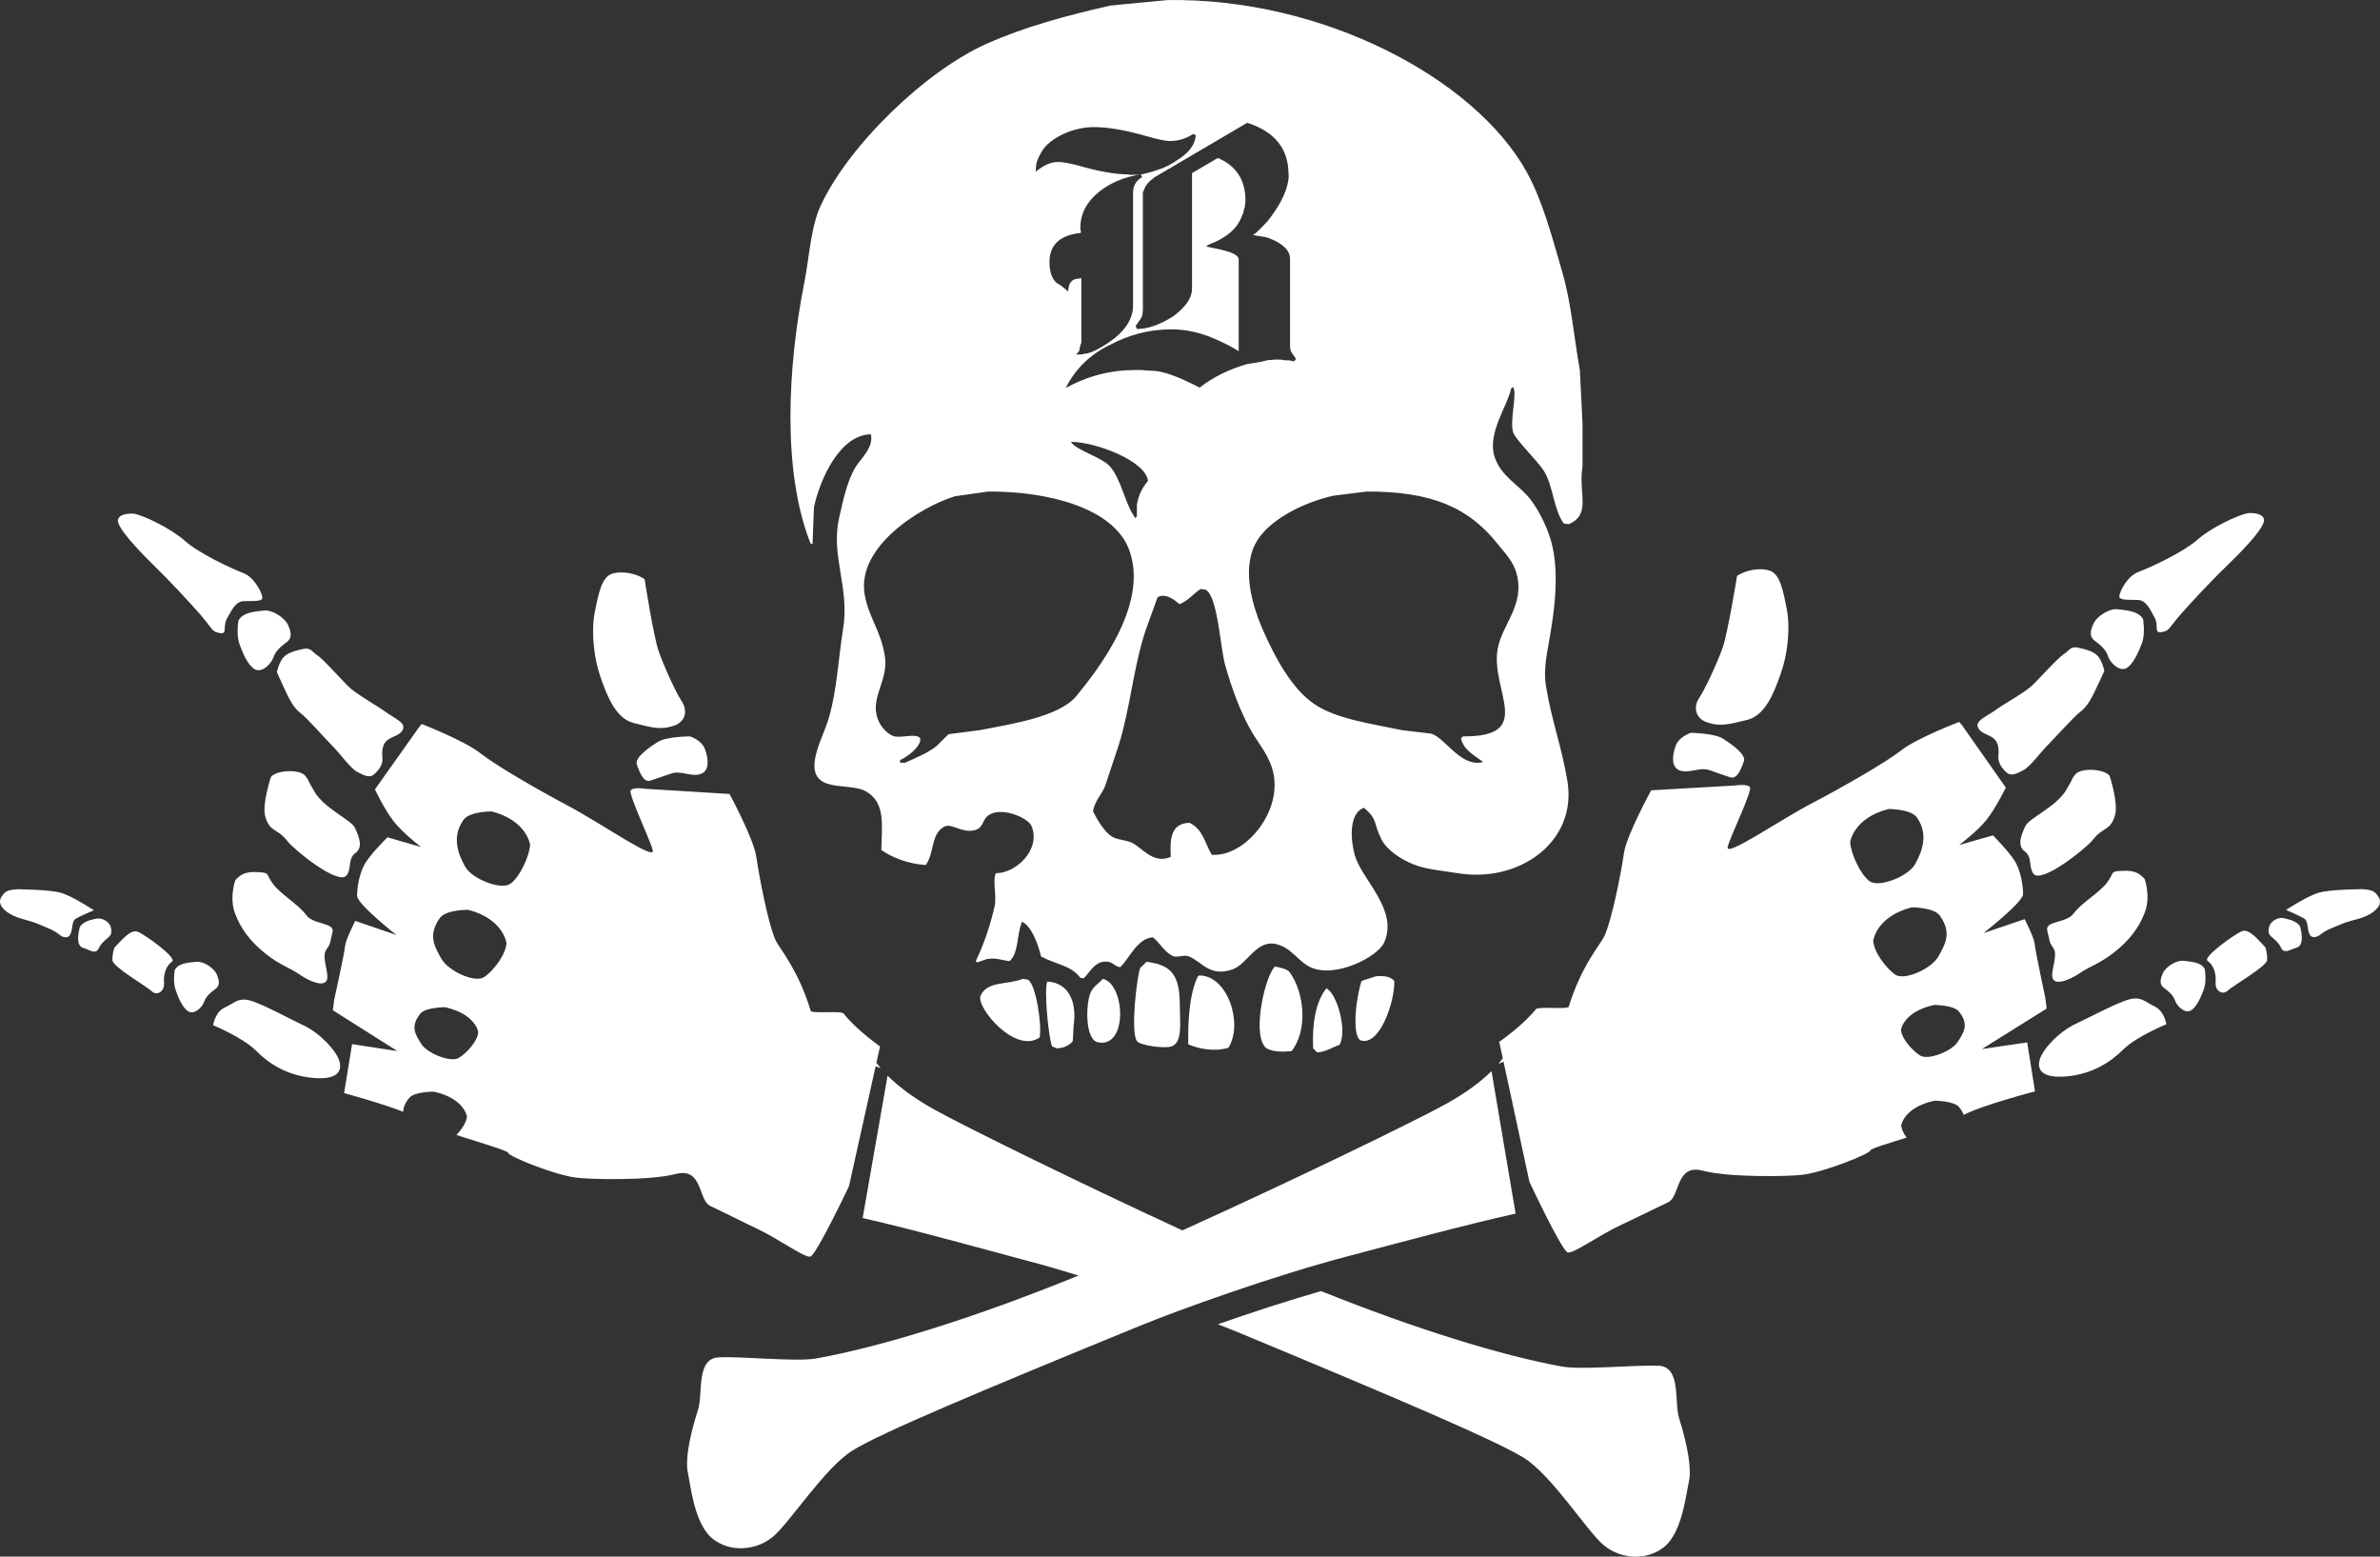 <svg width="26" height="17" viewBox="0 0 26 17" fill="none" xmlns="http://www.w3.org/2000/svg"><rect x="0" y="0" width="26" height="17" fill="#333333" stroke="none"/><g clip-path="url(#clip0_94_239)"><path d="M12.525 10.504L12.456 10.571C12.422 10.655 12.348 11.26 12.419 11.368C12.451 11.419 12.72 11.453 12.797 11.428C12.923 11.385 12.889 11.159 12.889 10.995C12.889 10.675 12.821 10.538 12.525 10.504ZM11.911 10.847C11.86 10.977 11.854 11.354 11.994 11.383C12.324 11.45 12.293 10.747 12.048 10.69C12.002 10.741 11.937 10.778 11.911 10.847H11.911ZM11.493 11.428C11.511 11.434 11.528 11.443 11.546 11.449C11.62 11.446 11.69 11.414 11.72 11.368C11.723 11.313 11.725 11.259 11.728 11.204C11.768 10.948 11.677 10.73 11.44 10.72C11.404 10.818 11.454 11.326 11.493 11.428ZM13.814 11.428C13.866 11.492 14.023 11.489 14.11 11.479C14.289 11.249 14.252 10.844 14.088 10.616C14.065 10.584 13.972 10.562 13.928 10.556C13.824 10.652 13.681 11.262 13.815 11.427L13.814 11.428ZM14.345 11.449C14.36 11.465 14.375 11.479 14.39 11.494C14.497 11.483 14.549 11.438 14.633 11.412C14.723 11.253 14.601 10.839 14.489 10.794C14.369 10.948 14.334 11.185 14.345 11.449ZM13.101 10.653C13.095 10.655 13.091 10.658 13.087 10.661C12.993 10.848 12.976 11.16 12.981 11.405C13.103 11.459 13.273 11.486 13.42 11.443C13.584 11.18 13.412 10.653 13.102 10.653L13.101 10.653ZM15.035 10.661C14.983 10.678 14.928 10.695 14.876 10.712C14.826 10.833 14.759 11.293 14.86 11.36C15.069 11.438 15.24 10.936 15.232 10.712C15.185 10.666 15.137 10.656 15.034 10.661H15.035ZM21.779 8.064C21.832 8.106 21.838 8.18 21.831 8.258C21.824 8.336 21.881 8.403 21.925 8.44C21.97 8.477 22.027 8.453 22.101 8.413C22.178 8.375 22.291 8.216 22.375 8.132C22.458 8.05 22.655 7.825 22.731 7.77C22.806 7.714 22.86 7.605 22.904 7.509C22.951 7.411 22.989 7.325 22.989 7.325C22.989 7.325 22.966 7.224 22.921 7.169C22.875 7.114 22.786 7.091 22.702 7.073C22.619 7.055 22.612 7.1 22.544 7.145C22.476 7.19 22.295 7.393 22.21 7.477C22.127 7.56 21.892 7.687 21.796 7.757C21.697 7.828 21.583 7.869 21.606 7.938C21.627 8.007 21.726 8.021 21.779 8.064ZM22.863 9.172C22.972 9.029 23.054 9.078 23.105 8.904C23.144 8.769 23.046 8.472 23.046 8.472C22.986 8.395 22.73 8.382 22.671 8.458C22.612 8.534 22.678 8.45 22.57 8.631C22.461 8.812 22.166 8.936 22.127 9.02C22.087 9.104 22.029 9.231 22.117 9.296C22.206 9.36 22.157 9.466 22.215 9.543C22.303 9.655 22.794 9.261 22.863 9.172ZM23.028 7.165C23.054 7.243 23.154 7.337 23.229 7.297C23.303 7.257 23.36 7.127 23.4 7.022C23.438 6.917 23.412 6.764 23.412 6.764C23.369 6.674 23.229 6.665 23.137 6.654C23.046 6.641 22.906 6.728 22.868 6.815C22.829 6.9 22.829 6.957 22.884 6.998C22.938 7.039 23.003 7.087 23.029 7.165H23.028ZM22.427 10.691C22.461 10.76 22.609 10.703 22.72 10.628C22.83 10.552 22.938 10.526 23.099 10.398C23.261 10.27 23.364 10.138 23.431 9.964C23.498 9.789 23.429 9.6 23.429 9.6C23.383 9.551 23.337 9.503 23.193 9.51C23.047 9.516 23.104 9.52 23.022 9.634C22.938 9.749 22.739 9.859 22.655 9.974C22.573 10.089 22.333 10.049 22.366 10.169C22.398 10.288 22.38 10.28 22.433 10.357C22.488 10.436 22.391 10.623 22.427 10.691ZM23.356 6.552C23.446 6.556 23.488 6.655 23.537 6.743C23.586 6.83 23.526 6.919 23.614 6.903C23.703 6.887 23.681 6.873 23.822 6.71C23.963 6.549 24.177 6.323 24.358 6.148C24.538 5.974 24.76 5.737 24.731 5.664C24.705 5.59 24.556 5.604 24.556 5.604C24.448 5.625 24.154 5.761 24.001 5.898C23.846 6.034 23.486 6.2 23.363 6.245C23.238 6.292 23.157 6.458 23.152 6.51C23.149 6.561 23.265 6.548 23.355 6.552H23.356ZM18.652 7.89C18.788 7.937 18.889 7.911 19.09 7.861C19.293 7.81 19.388 7.542 19.454 7.355C19.522 7.168 19.562 6.881 19.52 6.655C19.477 6.432 19.443 6.269 19.333 6.232C19.225 6.195 19.06 6.229 18.976 6.29C18.976 6.29 18.875 6.916 18.818 7.076C18.761 7.237 18.629 7.522 18.564 7.62C18.498 7.718 18.515 7.844 18.652 7.89V7.89ZM18.353 8.415C18.455 8.449 18.569 8.375 18.672 8.41C18.774 8.446 18.825 8.464 18.902 8.489C18.979 8.515 19.024 8.39 19.051 8.314C19.078 8.239 18.916 8.127 18.823 8.067C18.729 8.007 18.471 8.003 18.471 8.003C18.471 8.003 18.342 8.044 18.306 8.144C18.27 8.244 18.25 8.38 18.353 8.415ZM11.174 10.69C10.996 10.759 10.785 10.71 10.711 10.876C10.666 11.008 11.094 11.515 11.357 11.33C11.385 11.208 11.319 10.746 11.228 10.698C11.21 10.695 11.193 10.693 11.174 10.69ZM8.869 5.942H8.877C8.881 5.807 8.887 5.673 8.892 5.54C8.955 5.239 9.175 4.746 9.514 4.743C9.546 4.89 9.402 5.009 9.347 5.1C9.253 5.255 9.209 5.47 9.165 5.665C9.075 6.074 9.284 6.421 9.21 6.871C9.157 7.203 9.144 7.525 9.059 7.824C9.015 7.981 8.938 8.119 8.907 8.271C8.826 8.684 9.272 8.533 9.461 8.643C9.673 8.766 9.635 9 9.628 9.283C9.752 9.368 9.92 9.434 10.113 9.447C10.212 9.314 10.165 9.095 10.326 9.023C10.41 8.996 10.508 9.099 10.645 9.067C10.742 9.045 10.729 8.961 10.789 8.911C10.924 8.8 11.221 8.926 11.266 9.015C11.38 9.274 11.098 9.539 10.88 9.536C10.84 9.606 10.891 9.788 10.865 9.901C10.814 10.12 10.746 10.316 10.66 10.496C10.665 10.501 10.669 10.506 10.675 10.511C10.711 10.498 10.746 10.487 10.781 10.474C10.877 10.455 10.96 10.491 11.031 10.496C11.129 10.4 11.106 10.222 11.16 10.08V10.065C11.267 10.103 11.346 10.325 11.372 10.445C11.533 10.533 11.7 10.54 11.805 10.682H11.842C11.904 10.621 11.968 10.48 12.108 10.504C12.164 10.514 12.175 10.552 12.237 10.563C12.339 10.467 12.42 10.251 12.593 10.236C12.67 10.294 12.716 10.392 12.806 10.438C12.862 10.466 12.93 10.421 12.988 10.445C13.13 10.501 13.214 10.675 13.466 10.586C13.627 10.529 13.724 10.264 13.936 10.309C14.108 10.347 14.181 10.501 14.316 10.563C14.589 10.69 15.052 10.447 15.12 10.295C15.282 9.936 14.88 9.613 14.801 9.342C14.755 9.182 14.737 8.918 14.87 8.836C14.88 8.831 14.891 8.826 14.9 8.822C15.053 8.949 15.001 8.985 15.09 9.164C15.15 9.285 15.309 9.387 15.439 9.439C15.583 9.497 15.748 9.507 15.924 9.536C16.595 9.647 17.236 9.194 17.122 8.524C17.056 8.135 16.953 7.885 16.887 7.482C16.863 7.334 16.895 7.153 16.917 7.035C16.985 6.661 17.049 6.2 16.924 5.844C16.88 5.716 16.805 5.569 16.727 5.464C16.604 5.297 16.395 5.21 16.325 4.981C16.248 4.726 16.472 4.427 16.508 4.243C16.515 4.238 16.522 4.233 16.53 4.228C16.578 4.297 16.49 4.592 16.53 4.72C16.556 4.805 16.802 5.035 16.871 5.151C16.969 5.316 16.974 5.571 17.084 5.718C17.102 5.72 17.119 5.722 17.136 5.725C17.39 5.619 17.239 5.388 17.288 5.093V4.624C17.278 4.43 17.268 4.236 17.259 4.043C17.193 3.674 17.166 3.316 17.069 2.979C16.96 2.605 16.857 2.205 16.682 1.885C16.113 0.85 14.438 -0.027 12.753 0.001C12.545 0.02 12.337 0.041 12.13 0.061C11.632 0.174 11.194 0.294 10.78 0.477C10.108 0.776 9.275 1.584 8.967 2.242C8.855 2.484 8.843 2.803 8.786 3.09C8.607 3.992 8.54 5.139 8.854 5.934C8.858 5.936 8.864 5.939 8.869 5.941V5.942ZM13.238 9.335C13.158 9.199 13.142 9.057 12.995 8.986C12.787 8.991 12.78 9.168 12.79 9.358C12.587 9.448 12.462 9.232 12.342 9.194C12.244 9.163 12.179 9.17 12.115 9.112C12.042 9.046 11.985 8.95 11.94 8.859C11.957 8.757 12.031 8.678 12.07 8.592C12.12 8.44 12.171 8.289 12.221 8.138C12.345 7.744 12.378 7.311 12.509 6.902C12.555 6.775 12.6 6.649 12.646 6.522C12.726 6.475 12.83 6.546 12.882 6.597C12.961 6.578 13.044 6.478 13.116 6.432C13.133 6.435 13.151 6.437 13.169 6.44C13.301 6.498 13.333 7.078 13.381 7.251C13.453 7.511 13.55 7.778 13.676 7.995C13.761 8.139 13.873 8.259 13.912 8.449C14.001 8.883 13.592 9.362 13.237 9.335L13.238 9.335ZM12.404 5.659C12.289 5.505 12.255 5.25 12.131 5.1C12.042 4.992 11.755 4.92 11.699 4.825C11.972 4.827 12.513 5.033 12.541 5.25C12.483 5.324 12.44 5.394 12.42 5.51V5.636C12.415 5.644 12.409 5.652 12.405 5.659H12.404ZM14.922 5.368C15.648 5.364 16.05 5.548 16.362 5.942C16.437 6.035 16.532 6.131 16.567 6.262C16.661 6.607 16.413 6.813 16.362 7.081C16.276 7.539 16.781 8.048 15.983 8.042C15.976 8.048 15.968 8.056 15.96 8.063C15.989 8.192 16.105 8.247 16.195 8.316V8.324C15.954 8.38 15.785 8.053 15.634 8.012C15.528 7.999 15.422 7.986 15.316 7.974C14.995 7.906 14.6 7.853 14.361 7.691C14.113 7.525 13.934 7.187 13.806 6.902C13.698 6.659 13.561 6.252 13.708 5.95C13.839 5.682 14.241 5.486 14.565 5.414C14.684 5.399 14.803 5.384 14.922 5.369V5.368ZM14.078 1.901V1.918C14.078 1.949 14.076 1.971 14.072 1.982C14.049 2.112 13.973 2.258 13.844 2.42C13.811 2.454 13.782 2.484 13.757 2.509C13.732 2.535 13.709 2.554 13.686 2.569H13.701C13.701 2.569 13.707 2.569 13.71 2.571C13.713 2.572 13.717 2.573 13.72 2.573C13.74 2.576 13.764 2.58 13.792 2.584C13.82 2.588 13.842 2.593 13.858 2.599C14.015 2.658 14.093 2.735 14.093 2.828V3.771C14.093 3.805 14.098 3.831 14.108 3.847L14.158 3.919L14.138 3.945C14.124 3.945 14.113 3.943 14.103 3.94H14.107C14.107 3.94 14.101 3.94 14.1 3.938C14.098 3.937 14.095 3.936 14.092 3.936C14.066 3.936 14.045 3.935 14.03 3.934C14.015 3.932 14.003 3.93 13.993 3.927H13.919C13.912 3.93 13.891 3.932 13.855 3.932C13.841 3.935 13.829 3.938 13.82 3.94C13.8 3.946 13.775 3.951 13.743 3.957C13.712 3.963 13.675 3.968 13.631 3.974C13.43 4.031 13.254 4.117 13.105 4.233C12.87 4.111 12.7 4.05 12.594 4.05C12.588 4.05 12.577 4.05 12.562 4.048C12.547 4.047 12.532 4.046 12.515 4.046C12.499 4.043 12.484 4.041 12.47 4.041H12.406C12.131 4.041 11.877 4.107 11.642 4.238C11.745 4.031 11.905 3.874 12.124 3.767C12.339 3.653 12.562 3.597 12.793 3.597C13.036 3.597 13.212 3.666 13.42 3.771C13.448 3.785 13.485 3.807 13.532 3.835V2.833C13.532 2.745 13.247 2.713 13.177 2.691C13.204 2.666 13.252 2.654 13.287 2.637C13.406 2.577 13.502 2.506 13.555 2.389C13.561 2.375 13.567 2.362 13.572 2.349C13.577 2.337 13.586 2.319 13.586 2.306C13.586 2.301 13.587 2.295 13.589 2.29C13.59 2.284 13.593 2.277 13.596 2.269C13.599 2.26 13.601 2.252 13.601 2.243C13.601 2.231 13.602 2.219 13.606 2.205V2.192C13.606 1.965 13.505 1.81 13.304 1.725L13.022 1.891V3.156C13.022 3.252 12.954 3.352 12.819 3.453C12.673 3.546 12.54 3.593 12.421 3.593L12.406 3.56C12.406 3.56 12.467 3.475 12.472 3.462C12.49 3.411 12.485 3.36 12.485 3.307V2.102C12.492 2.085 12.501 2.064 12.513 2.038C12.524 2.013 12.527 2.01 12.52 2.029C12.54 1.995 12.566 1.969 12.599 1.949V1.944L13.625 1.341C13.926 1.437 14.076 1.625 14.076 1.901H14.078ZM11.318 1.825C11.318 1.78 11.339 1.722 11.383 1.651C11.425 1.58 11.503 1.518 11.615 1.464C11.728 1.413 11.84 1.388 11.953 1.388C12.105 1.388 12.298 1.422 12.533 1.489C12.652 1.523 12.734 1.54 12.781 1.54C12.87 1.54 12.954 1.515 13.033 1.464L13.063 1.476C13.056 1.581 12.987 1.673 12.855 1.752C12.802 1.79 12.746 1.819 12.686 1.842C12.627 1.864 12.565 1.883 12.502 1.897C12.482 1.903 12.47 1.905 12.462 1.905L12.477 1.935C12.411 1.972 12.378 2.029 12.378 2.105V3.337C12.378 3.506 12.262 3.658 12.031 3.791C11.952 3.839 11.889 3.863 11.843 3.863L11.838 3.868H11.828L11.819 3.871H11.754L11.784 3.842C11.784 3.836 11.787 3.831 11.793 3.825C11.793 3.802 11.8 3.775 11.813 3.744V3.039H11.799L11.789 3.043C11.709 3.043 11.67 3.09 11.67 3.184C11.65 3.167 11.629 3.15 11.608 3.133C11.586 3.116 11.568 3.103 11.555 3.095V3.099C11.495 3.056 11.465 2.977 11.465 2.861C11.465 2.674 11.579 2.568 11.808 2.543V2.517L11.802 2.513V2.492C11.802 2.336 11.87 2.205 12.005 2.096C12.065 2.048 12.132 2.008 12.206 1.976C12.28 1.943 12.366 1.92 12.462 1.905C12.445 1.908 12.427 1.909 12.408 1.909H12.338L12.333 1.905C12.184 1.905 11.993 1.871 11.762 1.803C11.673 1.781 11.605 1.769 11.559 1.769C11.479 1.769 11.399 1.805 11.316 1.875V1.824L11.318 1.825ZM10.431 5.42C10.553 5.403 10.674 5.386 10.795 5.368C11.452 5.364 12.149 5.547 12.328 5.986C12.565 6.575 12.011 7.294 11.759 7.601C11.571 7.829 11.051 7.906 10.711 7.973C10.595 7.988 10.479 8.002 10.363 8.018C10.318 8.062 10.272 8.107 10.226 8.152C10.126 8.228 10.009 8.275 9.886 8.33H9.833V8.3C9.908 8.27 10.069 8.15 10.053 8.062C10.005 8.003 9.851 8.065 9.765 8.04C9.702 8.022 9.632 7.946 9.606 7.89C9.478 7.635 9.713 7.446 9.666 7.161C9.621 6.886 9.492 6.746 9.447 6.499C9.35 5.968 10.063 5.532 10.432 5.42L10.431 5.42ZM3.025 7.339C3.025 7.339 3.062 7.427 3.108 7.523C3.153 7.621 3.204 7.728 3.28 7.785C3.356 7.841 3.551 8.067 3.635 8.15C3.717 8.233 3.83 8.393 3.906 8.432C3.981 8.472 4.037 8.496 4.082 8.46C4.127 8.423 4.185 8.357 4.178 8.279C4.17 8.201 4.178 8.127 4.23 8.084C4.284 8.042 4.382 8.029 4.404 7.959C4.427 7.89 4.314 7.848 4.216 7.777C4.119 7.706 3.885 7.577 3.803 7.494C3.719 7.411 3.539 7.206 3.471 7.16C3.404 7.115 3.396 7.07 3.313 7.087C3.23 7.105 3.139 7.128 3.094 7.182C3.048 7.236 3.025 7.338 3.025 7.338V7.339ZM21.649 11.458L22.358 11.015L22.344 10.899C22.344 10.899 22.233 10.379 22.228 10.312C22.224 10.243 22.118 10.038 22.118 10.038L21.669 10.19C21.669 10.19 22.099 9.854 22.101 9.765C22.101 9.676 22.077 9.514 22.014 9.409C21.95 9.303 21.772 9.123 21.772 9.123L21.402 9.229C21.402 9.229 21.601 9.08 21.704 8.95C21.807 8.819 21.912 8.601 21.912 8.601L21.433 7.919L21.404 7.884C21.404 7.884 20.941 8.06 20.769 8.195C20.596 8.329 20.167 8.576 19.797 8.771C19.426 8.965 18.84 9.373 18.874 9.248C18.907 9.122 19.148 8.635 19.116 8.595C19.083 8.558 18.962 8.578 18.962 8.578L18.038 8.631C18.038 8.631 17.77 9.12 17.741 9.314C17.714 9.507 17.61 10.048 17.524 10.229C17.487 10.308 17.276 10.544 17.137 10.995C17.127 11.025 16.804 10.991 16.78 11.02C16.632 11.204 16.378 11.378 16.378 11.378L16.417 11.558C16.403 11.576 16.388 11.596 16.37 11.616C16.388 11.611 16.406 11.605 16.425 11.594L16.708 12.907C16.708 12.907 17.062 13.661 17.126 13.678C17.19 13.694 17.469 13.488 17.718 13.373C17.878 13.299 17.895 13.286 18.224 13.13C18.356 13.067 18.305 12.707 18.601 12.785C18.894 12.862 19.543 12.848 19.691 12.83C19.926 12.801 20.422 12.604 20.434 12.563C20.439 12.543 20.621 12.489 20.828 12.424C20.796 12.379 20.772 12.332 20.77 12.29C20.77 12.29 20.797 12.093 21.133 12.021C21.133 12.021 21.345 12.021 21.402 12.091C21.427 12.122 21.442 12.15 21.452 12.176C21.646 12.072 22.231 11.919 22.231 11.919L22.146 11.384L21.649 11.457V11.458ZM20.425 9.624C20.325 9.553 20.219 9.323 20.212 9.197C20.212 9.197 20.245 8.935 20.631 8.835C20.631 8.835 20.875 8.834 20.941 8.927C21.073 9.116 20.995 9.305 20.921 9.438C20.846 9.572 20.528 9.697 20.425 9.624ZM20.465 10.27C20.465 10.27 20.498 10.009 20.884 9.909C20.884 9.909 21.128 9.908 21.193 10.001C21.325 10.19 21.25 10.311 21.176 10.445C21.101 10.579 20.805 10.714 20.702 10.643C20.602 10.57 20.47 10.398 20.463 10.27H20.465ZM21.386 11.38C21.322 11.48 21.065 11.582 20.977 11.528C20.888 11.472 20.773 11.341 20.767 11.246C20.767 11.246 20.794 11.048 21.13 10.975C21.13 10.975 21.342 10.975 21.399 11.046C21.516 11.188 21.451 11.279 21.386 11.38ZM23.536 10.99C23.426 10.94 23.386 10.868 23.226 10.925C23.066 10.982 22.871 11.089 22.681 11.179C22.492 11.266 22.314 11.459 22.283 11.572C22.251 11.684 22.306 11.779 22.581 11.755C22.854 11.729 23.055 11.602 23.197 11.46C23.34 11.319 23.666 11.186 23.666 11.186C23.666 11.186 23.645 11.04 23.536 10.991V10.99ZM18.121 14.916C17.871 14.903 17.277 14.965 17.058 14.923C16.404 14.804 15.463 14.514 14.432 14.1C14.053 14.209 13.655 14.339 13.305 14.462C13.391 14.496 13.47 14.527 13.533 14.553C15.236 15.261 16.345 15.732 16.65 15.923C16.955 16.114 17.339 16.726 17.521 16.876C17.7 17.026 17.992 17.052 18.186 16.889C18.38 16.727 18.421 16.303 18.45 16.181C18.481 16.046 18.439 15.795 18.343 15.488C18.287 15.311 18.37 14.93 18.121 14.915V14.916ZM16.557 13.254L16.294 11.698C16.18 11.81 16.015 11.938 15.768 12.072C15.442 12.25 14.137 12.886 12.917 13.437C11.744 12.896 10.531 12.297 10.219 12.124C9.974 11.989 9.809 11.86 9.696 11.747L9.424 13.302C9.963 13.424 10.778 13.65 11.234 13.772C11.411 13.818 11.596 13.873 11.782 13.93C10.657 14.39 9.618 14.711 8.915 14.836C8.694 14.875 8.101 14.81 7.851 14.824C7.601 14.836 7.682 15.217 7.626 15.394C7.528 15.7 7.485 15.95 7.515 16.085C7.542 16.208 7.582 16.631 7.775 16.796C7.968 16.96 8.26 16.935 8.441 16.785C8.623 16.637 9.01 16.027 9.318 15.838C9.624 15.648 10.734 15.183 12.441 14.484C12.878 14.305 13.909 13.932 14.745 13.714C15.201 13.594 16.017 13.373 16.557 13.254ZM7.757 13.169C8.086 13.327 8.102 13.34 8.263 13.415C8.511 13.532 8.789 13.739 8.853 13.723C8.917 13.707 9.275 12.954 9.275 12.954L9.566 11.643C9.584 11.654 9.603 11.66 9.62 11.665C9.603 11.644 9.587 11.625 9.574 11.607L9.614 11.428C9.614 11.428 9.36 11.252 9.215 11.068C9.19 11.037 8.867 11.071 8.857 11.041C8.721 10.589 8.512 10.352 8.475 10.273C8.39 10.091 8.29 9.55 8.262 9.356C8.234 9.162 7.97 8.671 7.97 8.671L7.046 8.614C7.046 8.614 6.924 8.592 6.891 8.63C6.86 8.669 7.098 9.158 7.131 9.285C7.164 9.409 6.579 8.999 6.21 8.802C5.841 8.606 5.412 8.356 5.241 8.221C5.069 8.087 4.607 7.907 4.607 7.907L4.577 7.943L4.096 8.621C4.096 8.621 4.199 8.84 4.301 8.97C4.403 9.101 4.601 9.251 4.601 9.251L4.233 9.144C4.233 9.144 4.053 9.322 3.989 9.428C3.926 9.533 3.9 9.695 3.901 9.784C3.901 9.873 4.33 10.211 4.33 10.211L3.881 10.057C3.881 10.057 3.776 10.262 3.77 10.33C3.766 10.398 3.651 10.917 3.651 10.917L3.636 11.033L4.342 11.479L3.846 11.403L3.759 11.938C3.759 11.938 4.158 12.045 4.405 12.142C4.406 12.097 4.422 12.048 4.47 11.991C4.527 11.92 4.739 11.922 4.739 11.922C5.075 11.996 5.101 12.194 5.101 12.194C5.096 12.256 5.045 12.333 4.986 12.395C5.251 12.481 5.546 12.566 5.552 12.591C5.563 12.632 6.057 12.831 6.293 12.861C6.441 12.88 7.09 12.897 7.383 12.821C7.679 12.745 7.626 13.106 7.757 13.168V13.169ZM5.013 11.553C4.924 11.607 4.668 11.504 4.604 11.403C4.541 11.303 4.476 11.212 4.593 11.069C4.651 10.999 4.863 11 4.863 11C5.198 11.075 5.225 11.272 5.225 11.272C5.218 11.369 5.101 11.499 5.013 11.553ZM5.292 10.669C5.189 10.741 4.895 10.603 4.821 10.469C4.746 10.335 4.672 10.214 4.805 10.026C4.872 9.932 5.115 9.936 5.115 9.936C5.501 10.036 5.533 10.299 5.533 10.299C5.526 10.426 5.393 10.598 5.292 10.67V10.669ZM5.575 9.652C5.473 9.724 5.155 9.599 5.081 9.464C5.007 9.33 4.93 9.141 5.064 8.953C5.13 8.859 5.373 8.862 5.373 8.862C5.759 8.963 5.791 9.226 5.791 9.226C5.784 9.352 5.677 9.58 5.575 9.652ZM24.494 10.169C24.414 10.199 24.057 10.456 24.116 10.494C24.174 10.532 24.213 10.621 24.204 10.725C24.196 10.829 24.285 10.868 24.335 10.82C24.385 10.77 24.76 10.555 24.767 10.486C24.772 10.416 24.748 10.346 24.748 10.346C24.677 10.273 24.574 10.139 24.494 10.169H24.494ZM25.949 9.751C25.898 9.7 25.75 9.712 25.75 9.712C25.75 9.712 25.446 9.714 25.325 9.751C25.203 9.788 24.973 9.937 24.973 9.937C24.973 9.937 25.116 9.998 25.171 10.031C25.226 10.065 25.196 10.166 25.242 10.22C25.264 10.244 25.311 10.235 25.341 10.212C25.419 10.152 25.454 10.145 25.581 10.091C25.707 10.038 25.827 10.038 25.934 9.953C26.039 9.868 25.999 9.803 25.95 9.752L25.949 9.751ZM23.854 10.493C23.775 10.484 23.657 10.559 23.626 10.632C23.594 10.706 23.593 10.754 23.64 10.789C23.686 10.823 23.739 10.863 23.761 10.927C23.784 10.992 23.869 11.071 23.933 11.036C23.994 11.002 24.044 10.892 24.076 10.803C24.108 10.714 24.086 10.584 24.086 10.584C24.049 10.507 23.932 10.502 23.854 10.493V10.493ZM6.957 8.35C6.984 8.425 7.028 8.551 7.105 8.525C7.182 8.5 7.234 8.482 7.336 8.447C7.439 8.412 7.551 8.487 7.653 8.453C7.756 8.418 7.738 8.284 7.702 8.183C7.667 8.082 7.538 8.042 7.538 8.042C7.538 8.042 7.28 8.043 7.186 8.103C7.092 8.162 6.93 8.274 6.957 8.35H6.957ZM3.311 11.196C3.122 11.105 2.928 10.996 2.768 10.938C2.608 10.88 2.567 10.952 2.458 11.002C2.349 11.05 2.328 11.196 2.328 11.196C2.328 11.196 2.653 11.331 2.795 11.473C2.937 11.617 3.136 11.744 3.41 11.771C3.685 11.797 3.739 11.703 3.708 11.59C3.677 11.478 3.499 11.284 3.311 11.195V11.196ZM24.948 10.027C24.889 10.013 24.809 10.059 24.792 10.112C24.775 10.166 24.779 10.203 24.817 10.233C24.854 10.264 24.898 10.301 24.92 10.353C24.942 10.405 24.995 10.387 25.039 10.367C25.082 10.347 25.125 10.355 25.141 10.288C25.156 10.222 25.128 10.12 25.128 10.12C25.093 10.058 25.006 10.041 24.948 10.027L24.948 10.027ZM0.675 9.753C0.555 9.716 0.251 9.713 0.251 9.713C0.251 9.713 0.102 9.7 0.052 9.75C0.001 9.801 -0.039 9.865 0.066 9.951C0.172 10.036 0.292 10.038 0.418 10.091C0.544 10.146 0.581 10.153 0.658 10.214C0.688 10.237 0.735 10.246 0.756 10.222C0.803 10.168 0.773 10.068 0.828 10.033C0.883 10 1.026 9.941 1.026 9.941C1.026 9.941 0.797 9.791 0.675 9.753L0.675 9.753ZM2.195 6.72C2.334 6.884 2.313 6.897 2.401 6.914C2.49 6.93 2.429 6.841 2.48 6.754C2.53 6.668 2.571 6.568 2.662 6.565C2.752 6.561 2.87 6.575 2.866 6.525C2.861 6.471 2.781 6.306 2.657 6.258C2.533 6.211 2.174 6.044 2.02 5.907C1.867 5.77 1.574 5.632 1.466 5.61C1.466 5.61 1.318 5.596 1.29 5.669C1.262 5.742 1.483 5.98 1.661 6.155C1.841 6.331 2.054 6.558 2.196 6.72H2.195ZM3.786 9.561C3.845 9.484 3.796 9.378 3.885 9.314C3.973 9.25 3.916 9.123 3.876 9.039C3.837 8.954 3.543 8.829 3.436 8.647C3.329 8.465 3.393 8.55 3.335 8.473C3.276 8.397 3.021 8.409 2.96 8.485C2.96 8.485 2.86 8.782 2.898 8.918C2.948 9.093 3.031 9.043 3.14 9.186C3.208 9.277 3.696 9.673 3.785 9.561H3.786ZM2.605 6.778C2.605 6.778 2.578 6.93 2.617 7.036C2.654 7.14 2.711 7.27 2.785 7.31C2.86 7.35 2.96 7.256 2.987 7.179C3.013 7.102 3.078 7.054 3.132 7.013C3.187 6.972 3.187 6.916 3.149 6.83C3.111 6.743 2.972 6.656 2.88 6.668C2.788 6.678 2.649 6.687 2.605 6.778V6.778ZM6.92 7.895C7.121 7.948 7.222 7.973 7.358 7.927C7.496 7.882 7.512 7.756 7.447 7.658C7.382 7.56 7.252 7.274 7.196 7.113C7.139 6.953 7.042 6.326 7.042 6.326C6.959 6.264 6.795 6.23 6.686 6.266C6.576 6.303 6.541 6.464 6.497 6.689C6.454 6.914 6.493 7.201 6.558 7.388C6.624 7.576 6.718 7.844 6.92 7.895ZM3.632 10.187C3.665 10.068 3.425 10.106 3.343 9.991C3.26 9.876 3.062 9.764 2.979 9.649C2.897 9.535 2.954 9.532 2.808 9.524C2.664 9.516 2.617 9.564 2.571 9.612C2.571 9.612 2.502 9.801 2.568 9.976C2.634 10.151 2.737 10.283 2.897 10.412C3.057 10.541 3.165 10.567 3.275 10.644C3.385 10.72 3.533 10.778 3.568 10.709C3.604 10.64 3.508 10.453 3.563 10.375C3.617 10.297 3.599 10.306 3.631 10.187L3.632 10.187ZM1.052 10.032C0.994 10.046 0.906 10.062 0.872 10.125C0.872 10.125 0.843 10.226 0.858 10.292C0.874 10.358 0.917 10.35 0.96 10.371C1.003 10.392 1.055 10.411 1.078 10.358C1.101 10.306 1.145 10.27 1.182 10.239C1.22 10.209 1.224 10.171 1.207 10.117C1.19 10.065 1.111 10.018 1.052 10.033L1.052 10.032ZM1.503 10.175C1.424 10.145 1.321 10.277 1.249 10.35C1.249 10.35 1.224 10.421 1.229 10.491C1.235 10.56 1.609 10.777 1.659 10.826C1.709 10.876 1.799 10.836 1.792 10.733C1.783 10.629 1.822 10.54 1.88 10.501C1.94 10.464 1.583 10.205 1.504 10.175H1.503ZM2.37 10.644C2.338 10.57 2.222 10.495 2.143 10.504C2.064 10.512 1.948 10.517 1.909 10.594C1.909 10.594 1.886 10.723 1.919 10.813C1.95 10.903 1.998 11.012 2.06 11.047C2.123 11.082 2.208 11.004 2.231 10.939C2.254 10.874 2.308 10.834 2.354 10.8C2.402 10.765 2.4 10.718 2.369 10.645L2.37 10.644Z" fill="white"/></g><defs><clipPath id="clip0_94_239"><rect width="26" height="17" fill="white"/></clipPath></defs></svg>